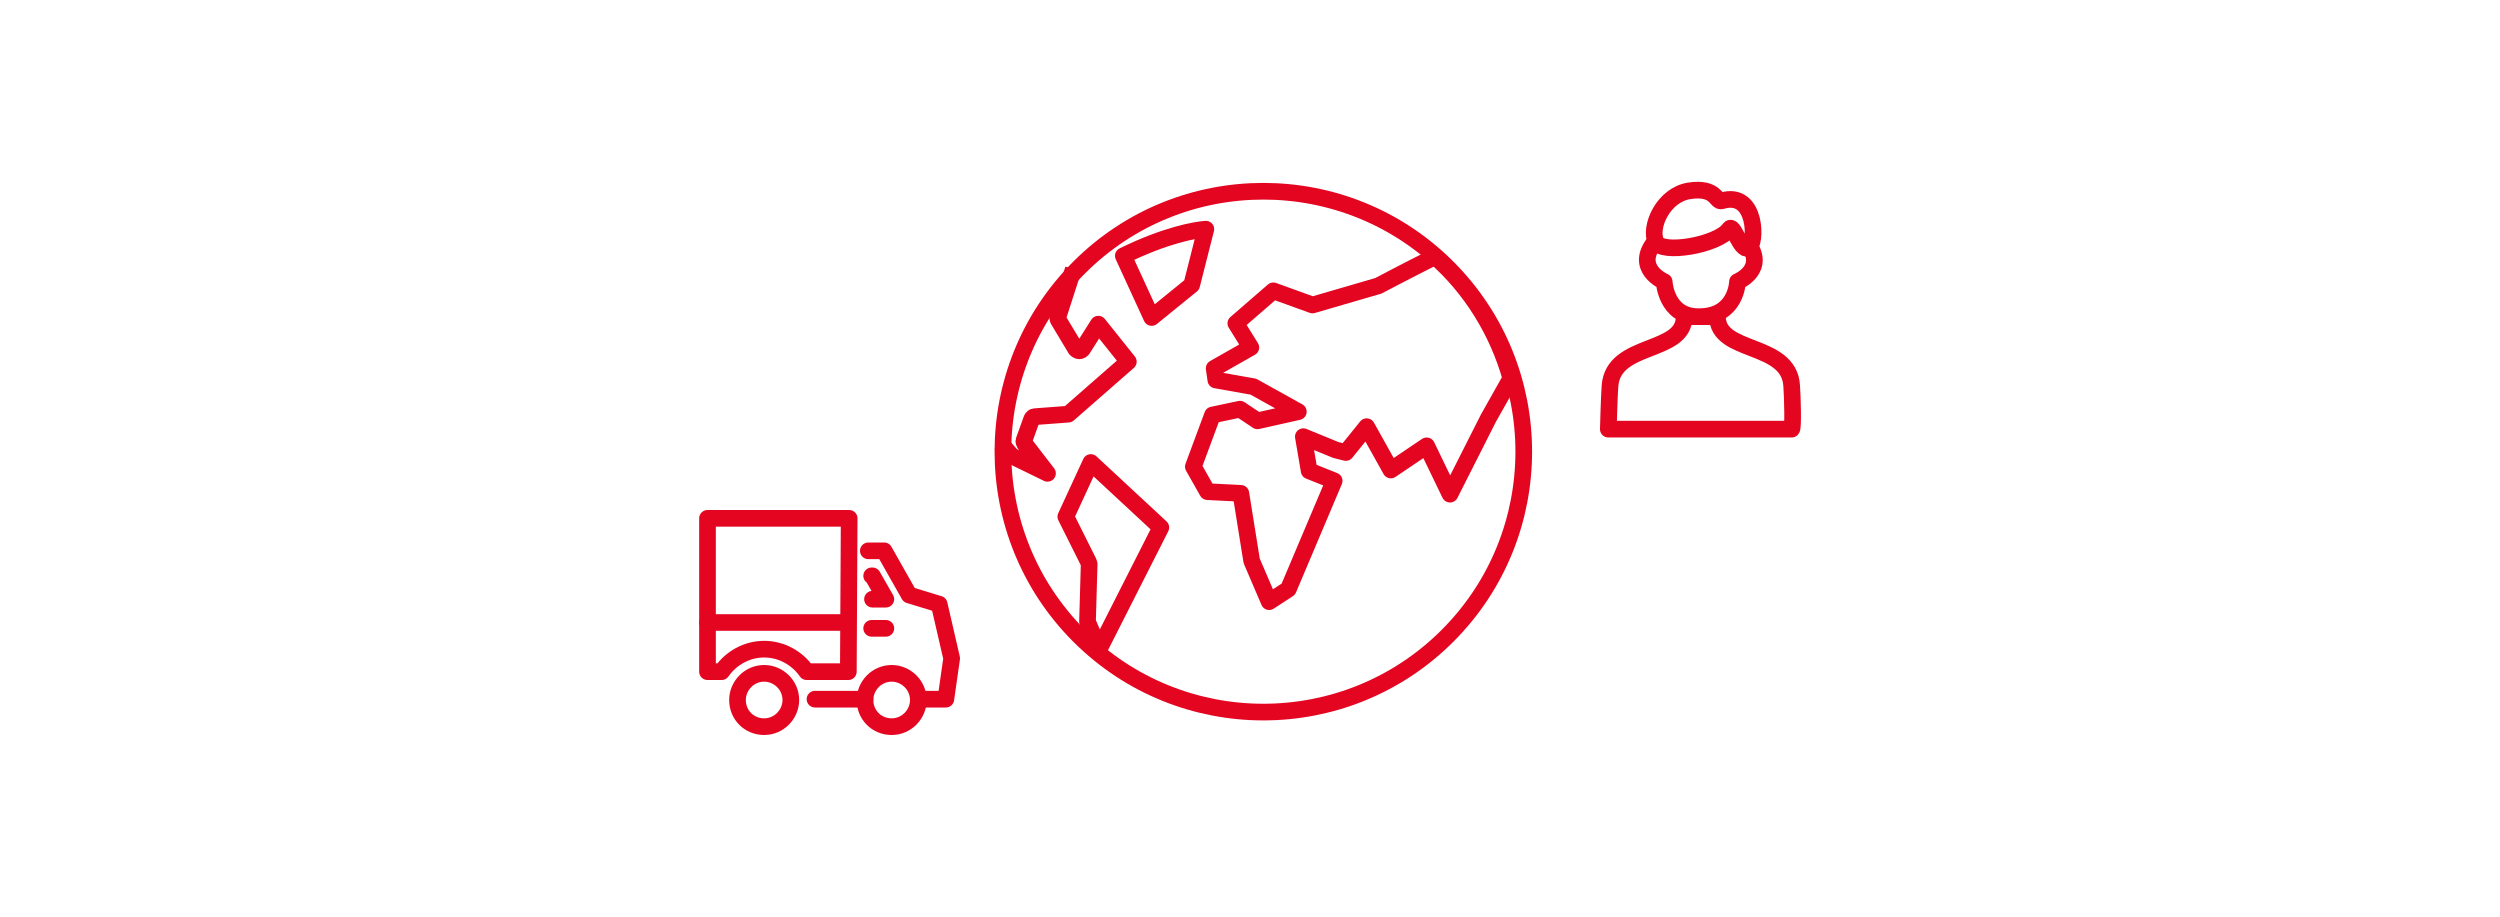 <?xml version="1.0" encoding="utf-8"?>
<!-- Generator: Adobe Illustrator 23.0.1, SVG Export Plug-In . SVG Version: 6.00 Build 0)  -->
<svg version="1.1" id="Ebene_1" xmlns="http://www.w3.org/2000/svg" xmlns:xlink="http://www.w3.org/1999/xlink" x="0px" y="0px"
	 viewBox="0 0 300 110" style="enable-background:new 0 0 300 110;" xml:space="preserve">
<g>
	<path style="fill:none;stroke:#E40521;stroke-width:2;stroke-linejoin:round;stroke-miterlimit:10;" d="M203.9,38
		c4.5,0,4.6-4.2,4.6-4.2s3.7-1.5,1.1-4.8 M198.6,29c-2.6,3.2,1.1,4.8,1.1,4.8s0.2,4.2,4.1,4.2 M215,46.3c-0.3-5.3-8.9-3.8-8.9-8.3
		c0,0,0.4,0-2,0s-2,0-2,0c0,4.5-8.5,3-8.9,8.3c-0.1,1.3-0.2,5.2-0.2,5.2h11h11C215.2,51.5,215.1,47.6,215,46.3z"/>
	<path style="fill:none;stroke:#E40521;stroke-width:2;stroke-linejoin:round;stroke-miterlimit:10;" d="M206.6,24.1
		c-0.7,0.2-0.6-1.7-3.9-1.2c-3.1,0.5-4.8,4.3-4,6.1c0.6,1.6,7.5,0.4,8.8-1.5c0.5-0.8,1.3,2.6,2.3,2.3
		C210.8,29.4,210.9,22.8,206.6,24.1z"/>
	<path style="fill:none;stroke:#E40521;stroke-width:2;stroke-linecap:round;stroke-linejoin:round;stroke-miterlimit:10;" d="
		M101.9,62.2h-17v18.4h1.7l0,0c1.1-1.6,3-2.7,5.1-2.7s4,1.1,5.1,2.7h5L101.9,62.2L101.9,62.2z M110.2,83.9h3.3l0.7-4.9l-1.5-6.5
		l-3.6-1.1l-3-5.3h-1.9 M97.8,83.9h6 M104.7,71.9h1.6l-1.6-2.8h-0.1 M104.6,75.4h1.7"/>
	<path style="fill:none;stroke:#E40521;stroke-width:2;stroke-linecap:round;stroke-linejoin:round;stroke-miterlimit:10;" d="
		M88.5,84c0-1.7,1.4-3.2,3.2-3.2c1.7,0,3.2,1.4,3.2,3.2c0,1.7-1.4,3.2-3.2,3.2S88.5,85.8,88.5,84z"/>
	<path style="fill:none;stroke:#E40521;stroke-width:2;stroke-linecap:round;stroke-linejoin:round;stroke-miterlimit:10;" d="
		M103.8,84c0-1.7,1.4-3.2,3.2-3.2c1.7,0,3.2,1.4,3.2,3.2c0,1.7-1.4,3.2-3.2,3.2S103.8,85.8,103.8,84z"/>
	<path style="fill:none;stroke:#E40521;stroke-width:2;stroke-linecap:round;stroke-linejoin:round;stroke-miterlimit:10;" d="
		M173.7,32.1c12.2,12.2,12.2,32,0,44.2s-32,12.2-44.2,0s-12.2-32,0-44.2S161.5,19.9,173.7,32.1z M84.9,74.7h16.7"/>
	<path style="fill:none;stroke:#E40521;stroke-width:2;stroke-linejoin:round;stroke-miterlimit:10;" d="M138.2,38.1l-3.4-7.4
		c5.1-2.5,8.6-3.1,9.9-3.2l-1.7,6.7L138.2,38.1z M130.6,67.4l-2.7-5.4l3-6.5l8.4,7.8l-7.4,14.6l-1.4-3.3l0.2-6.9
		C130.7,67.6,130.6,67.5,130.6,67.4z M128.8,32.3l-1.8,5.6c-0.1,0.2-0.1,0.3,0,0.5l2.1,3.5c0.1,0.1,0.3,0.2,0.4,0.2
		c0.2,0,0.3-0.1,0.4-0.2l1.9-3l3.6,4.5l-7.2,6.3l-4,0.3c-0.2,0-0.3,0.1-0.4,0.3l-0.9,2.5c-0.1,0.2,0,0.3,0.1,0.5l2.7,3.5l-4.3-2.1
		l-1.3-1.5 M181.3,45.4l-2.7,4.8l-4.6,9.1l-2.8-5.8l-4.3,2.9l-2.9-5.2l-2.5,3.1l-1.2-0.3l-3.9-1.6l0.7,4.1l3,1.2l-5.5,13l-2.3,1.5
		l-2.1-4.9l-1.3-8.1l-4-0.2l-1.7-3l2.3-6.2l3.3-0.7l2.1,1.4l4.9-1.1l-5.4-3l-4.5-0.8l-0.2-1.4l4.4-2.5l-1.8-2.9l4.5-3.9l4.7,1.7
		l7.9-2.3c0,0,3.2-1.7,6.8-3.5C176.5,34.6,179.7,39.7,181.3,45.4z"/>
</g>
</svg>
